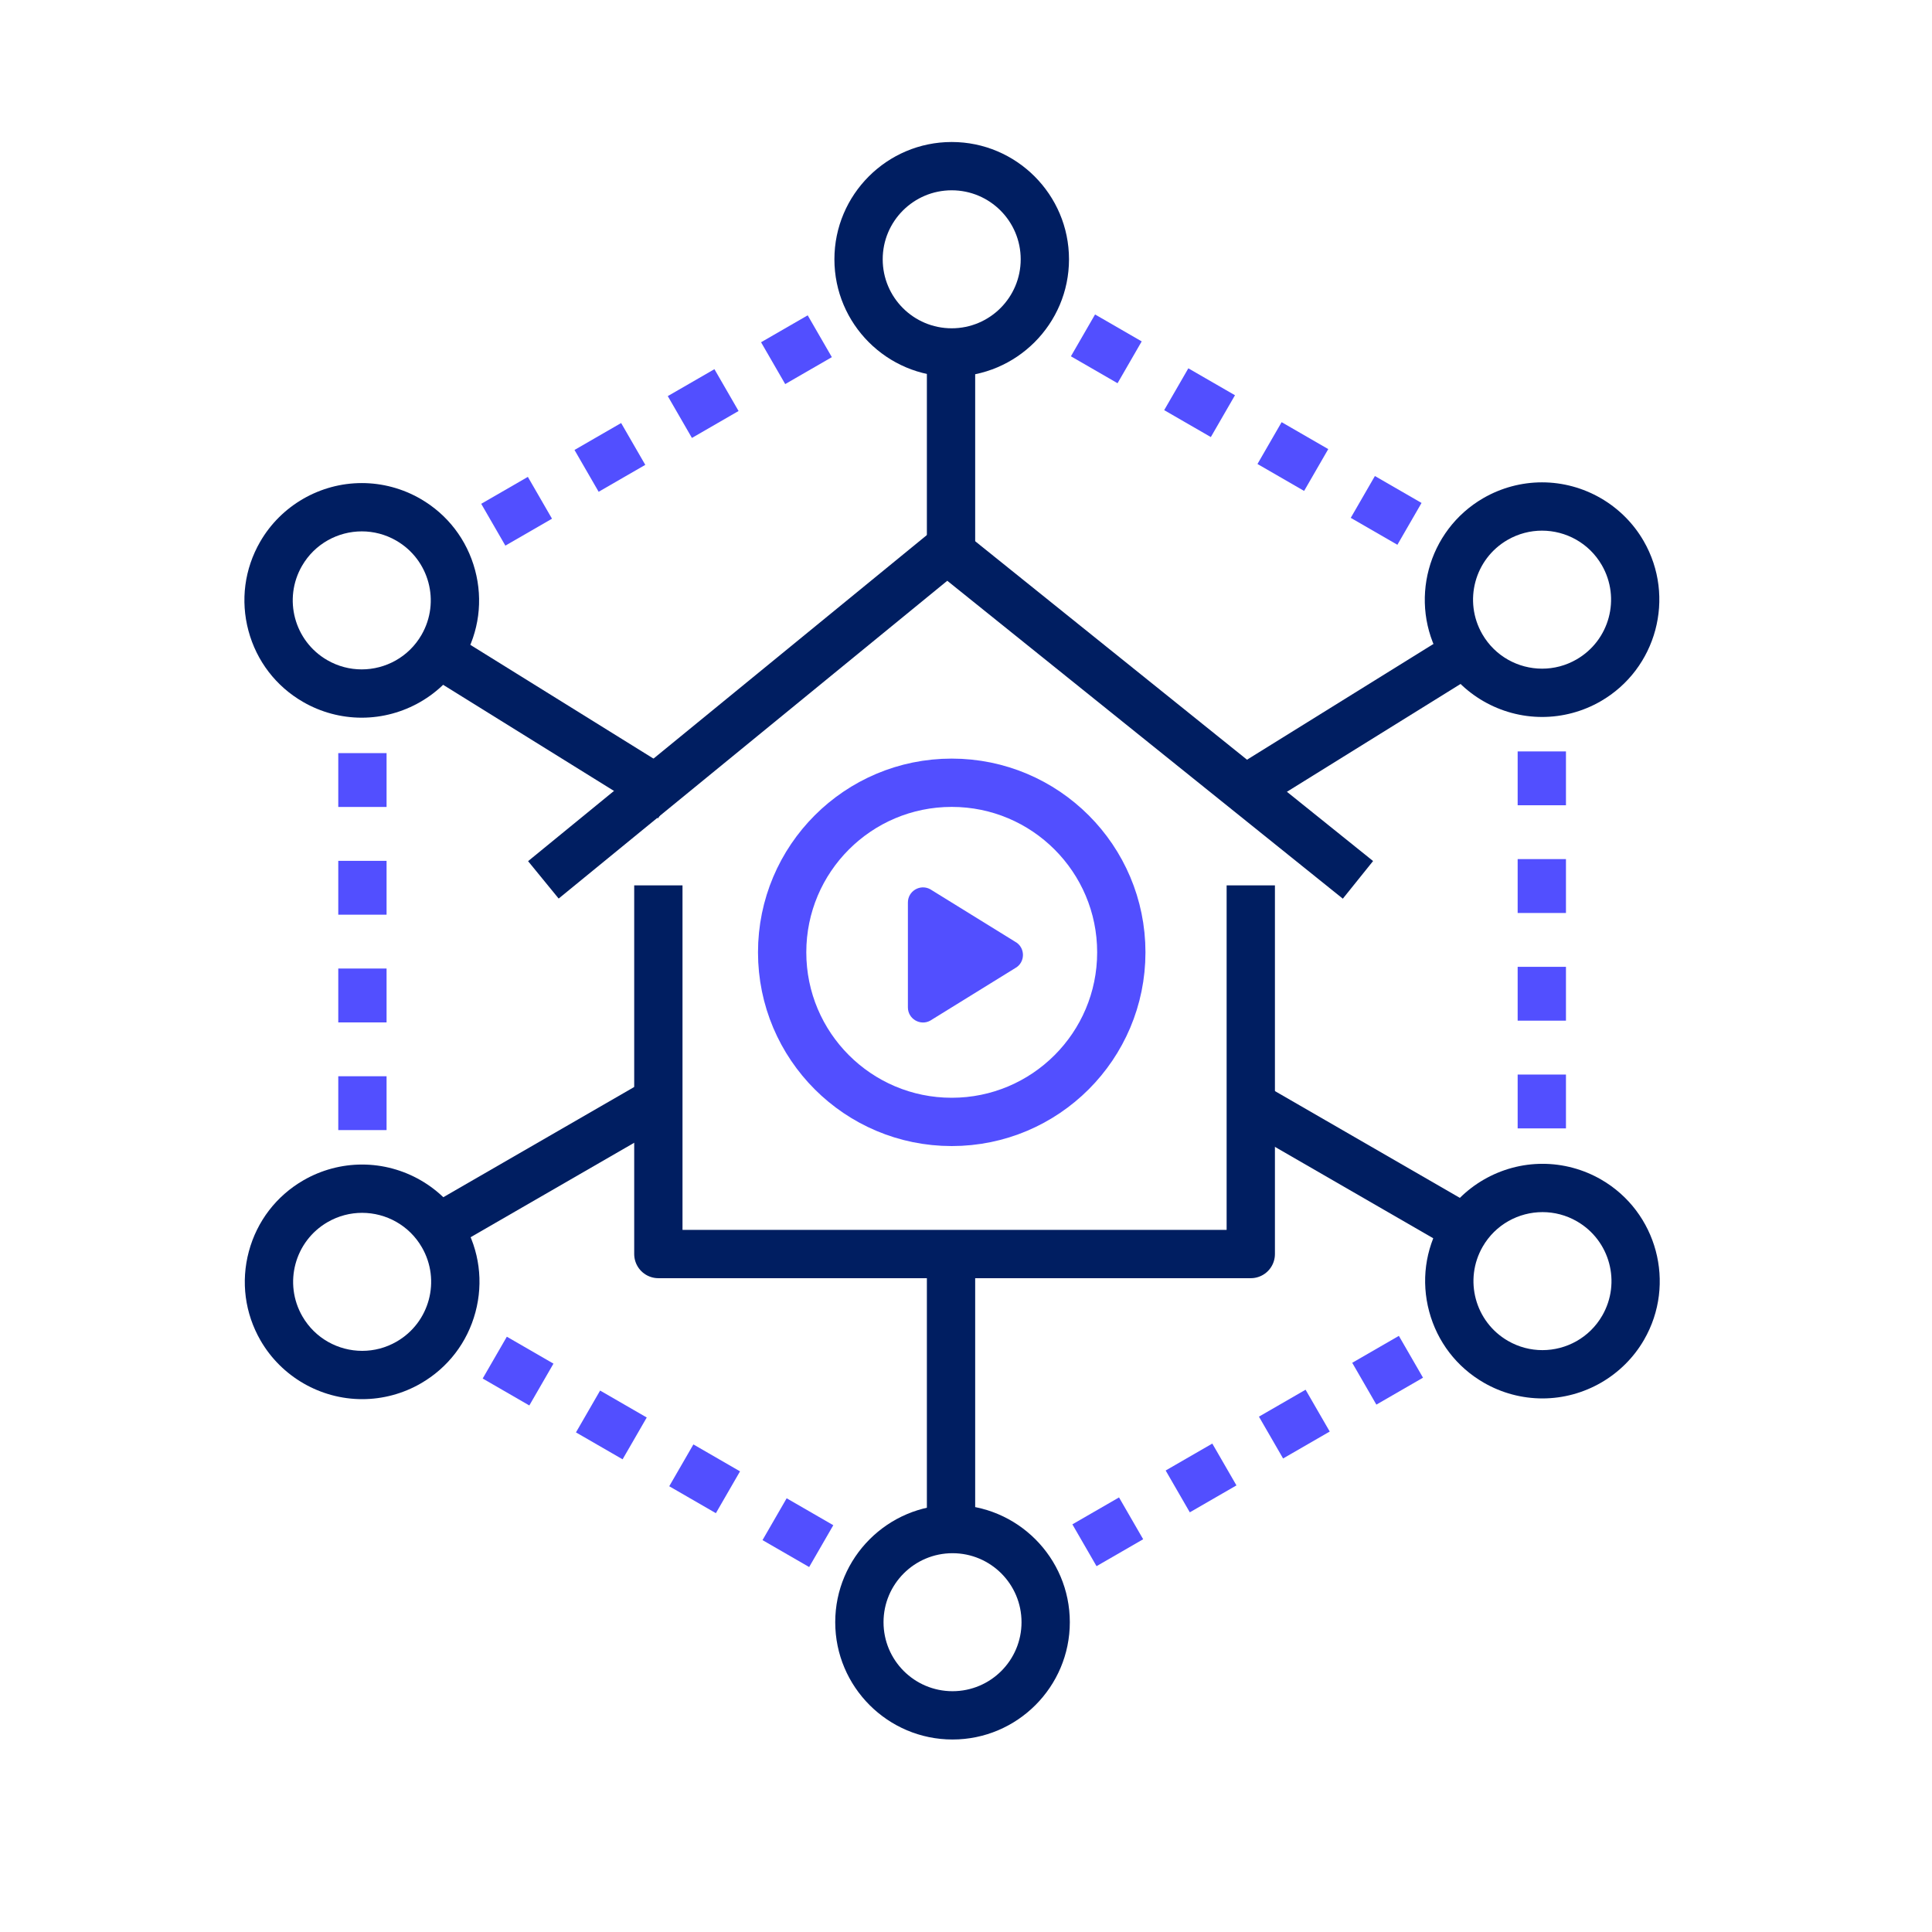 <?xml version="1.0" encoding="UTF-8"?><svg id="a" xmlns="http://www.w3.org/2000/svg" viewBox="0 0 80 80"><polyline points="56.23 36.433 39.219 22.761 22.5 36.433" style="fill:none; stroke:#001e61; stroke-linejoin:round; stroke-width:2px;"/><rect x="0" width="80" height="80" style="fill:none;"/><line x1="15.007" y1="31.185" x2="15.007" y2="47.561" style="fill:none; stroke:#524fff; stroke-dasharray:0 0 2.23 2.23; stroke-linejoin:round; stroke-width:2px;"/><path d="M14.982,22.003c.485,0,.976,.123,1.426,.383,1.367,.789,1.835,2.536,1.046,3.903-.529,.917-1.49,1.429-2.477,1.429-.485,0-.976-.123-1.426-.383-1.367-.789-1.835-2.536-1.046-3.903,.529-.917,1.49-1.429,2.477-1.429m0-2h0c-1.731,0-3.344,.931-4.209,2.429-.649,1.124-.821,2.432-.485,3.686,.336,1.253,1.139,2.301,2.263,2.949,.738,.426,1.577,.651,2.426,.651,1.731,0,3.344-.931,4.209-2.429,.649-1.124,.821-2.432,.485-3.686-.336-1.253-1.139-2.301-2.263-2.949-.738-.426-1.577-.651-2.426-.651h0Z" style="fill:#001e61;"/><path d="M14.993,50.221c.987,0,1.948,.512,2.477,1.429,.789,1.367,.321,3.114-1.046,3.903-.45,.26-.941,.383-1.426,.383-.987,0-1.948-.512-2.477-1.429-.789-1.367-.321-3.114,1.046-3.903,.45-.26,.941-.383,1.426-.383m0-2h0c-.849,0-1.688,.225-2.426,.651-1.124,.649-1.927,1.696-2.263,2.949-.336,1.253-.163,2.562,.485,3.686,.865,1.498,2.478,2.429,4.209,2.429,.849,0,1.688-.225,2.426-.651,1.124-.649,1.927-1.696,2.263-2.949,.336-1.253,.163-2.562-.485-3.686-.865-1.498-2.478-2.429-4.209-2.429h0Z" style="fill:#001e61;"/><line x1="20.487" y1="56.216" x2="34.669" y2="64.405" style="fill:none; stroke:#524fff; stroke-dasharray:0 0 2.23 2.23; stroke-linejoin:round; stroke-width:2px;"/><path d="M39.442,64.315c1.578,0,2.857,1.279,2.857,2.857s-1.279,2.857-2.857,2.857-2.857-1.279-2.857-2.857,1.279-2.857,2.857-2.857m0-2c-2.678,0-4.857,2.179-4.857,4.857s2.179,4.857,4.857,4.857,4.857-2.179,4.857-4.857-2.179-4.857-4.857-4.857h0Z" style="fill:#001e61;"/><line x1="44.905" y1="63.986" x2="59.088" y2="55.798" style="fill:none; stroke:#524fff; stroke-dasharray:0 0 2.23 2.23; stroke-linejoin:round; stroke-width:2px;"/><path d="M63.873,50.191c.485,0,.976,.123,1.426,.383,1.367,.789,1.835,2.536,1.046,3.903-.529,.917-1.49,1.429-2.477,1.429-.485,0-.976-.123-1.426-.383-1.367-.789-1.835-2.536-1.046-3.903,.529-.917,1.49-1.429,2.477-1.429m0-2h0c-1.731,0-3.344,.931-4.209,2.429-.649,1.124-.821,2.432-.485,3.686,.336,1.253,1.139,2.301,2.263,2.949,.738,.426,1.577,.651,2.426,.651,1.731,0,3.344-.931,4.209-2.429,1.339-2.319,.542-5.296-1.778-6.635-.738-.426-1.577-.651-2.426-.651h0Z" style="fill:#001e61;"/><line x1="63.843" y1="46.724" x2="63.843" y2="30.348" style="fill:none; stroke:#524fff; stroke-dasharray:0 0 2.23 2.23; stroke-linejoin:round; stroke-width:2px;"/><path d="M63.851,21.973c.987,0,1.948,.512,2.477,1.429,.789,1.367,.321,3.114-1.046,3.903-.45,.26-.941,.383-1.426,.383-.987,0-1.948-.512-2.477-1.429-.789-1.367-.321-3.114,1.046-3.903,.45-.26,.941-.383,1.426-.383m0-2h0c-.849,0-1.688,.225-2.426,.651-2.319,1.339-3.117,4.316-1.778,6.635,.865,1.498,2.478,2.429,4.209,2.429,.849,0,1.688-.225,2.426-.651,2.319-1.339,3.117-4.316,1.778-6.635-.865-1.498-2.478-2.429-4.209-2.429h0Z" style="fill:#001e61;"/><line x1="58.363" y1="21.692" x2="44.18" y2="13.504" style="fill:none; stroke:#524fff; stroke-dasharray:0 0 2.23 2.23; stroke-linejoin:round; stroke-width:2px;"/><path d="M39.408,7.88c1.578,0,2.857,1.279,2.857,2.857s-1.279,2.857-2.857,2.857-2.857-1.279-2.857-2.857,1.279-2.857,2.857-2.857m0-2c-2.678,0-4.857,2.179-4.857,4.857s2.179,4.857,4.857,4.857,4.857-2.179,4.857-4.857-2.179-4.857-4.857-4.857h0Z" style="fill:#001e61;"/><line x1="33.945" y1="13.923" x2="19.762" y2="22.111" style="fill:none; stroke:#524fff; stroke-dasharray:0 0 2.23 2.23; stroke-linejoin:round; stroke-width:2px;"/><g><line x1="51.111" y1="32.961" x2="60.8" y2="26.945" style="fill:none; stroke:#001e61; stroke-linejoin:round; stroke-width:2px;"/><line x1="39.38" y1="14.012" x2="39.38" y2="23.959" style="fill:none; stroke:#001e61; stroke-linejoin:round; stroke-width:2px;"/><line x1="39.38" y1="52.487" x2="39.38" y2="63.891" style="fill:none; stroke:#001e61; stroke-linejoin:round; stroke-width:2px;"/><line x1="27.777" y1="33.035" x2="18.11" y2="27.031" style="fill:none; stroke:#001e61; stroke-linejoin:round; stroke-width:2px;"/></g><line x1="52.111" y1="45.941" x2="60.8" y2="50.958" style="fill:none; stroke:#001e61; stroke-linejoin:round; stroke-width:2px;"/><line x1="26.777" y1="45.867" x2="18.11" y2="50.871" style="fill:none; stroke:#001e61; stroke-linejoin:round; stroke-width:2px;"/><polyline points="27.261 36.661 27.261 51.927 51.792 51.927 51.792 36.661" style="fill:none; stroke:#001e61; stroke-linejoin:round; stroke-width:2px;"/><circle cx="39.409" cy="39.434" r="7.022" style="fill:none; stroke:#524fff; stroke-linejoin:round; stroke-width:2px;"/><path d="M37.594,41.712v-4.341c0-.473,.504-.775,.921-.552l3.512,2.171c.442,.236,.442,.869,0,1.104l-3.512,2.171c-.417,.223-.921-.08-.921-.552Z" style="fill:#524fff;"/></svg>
